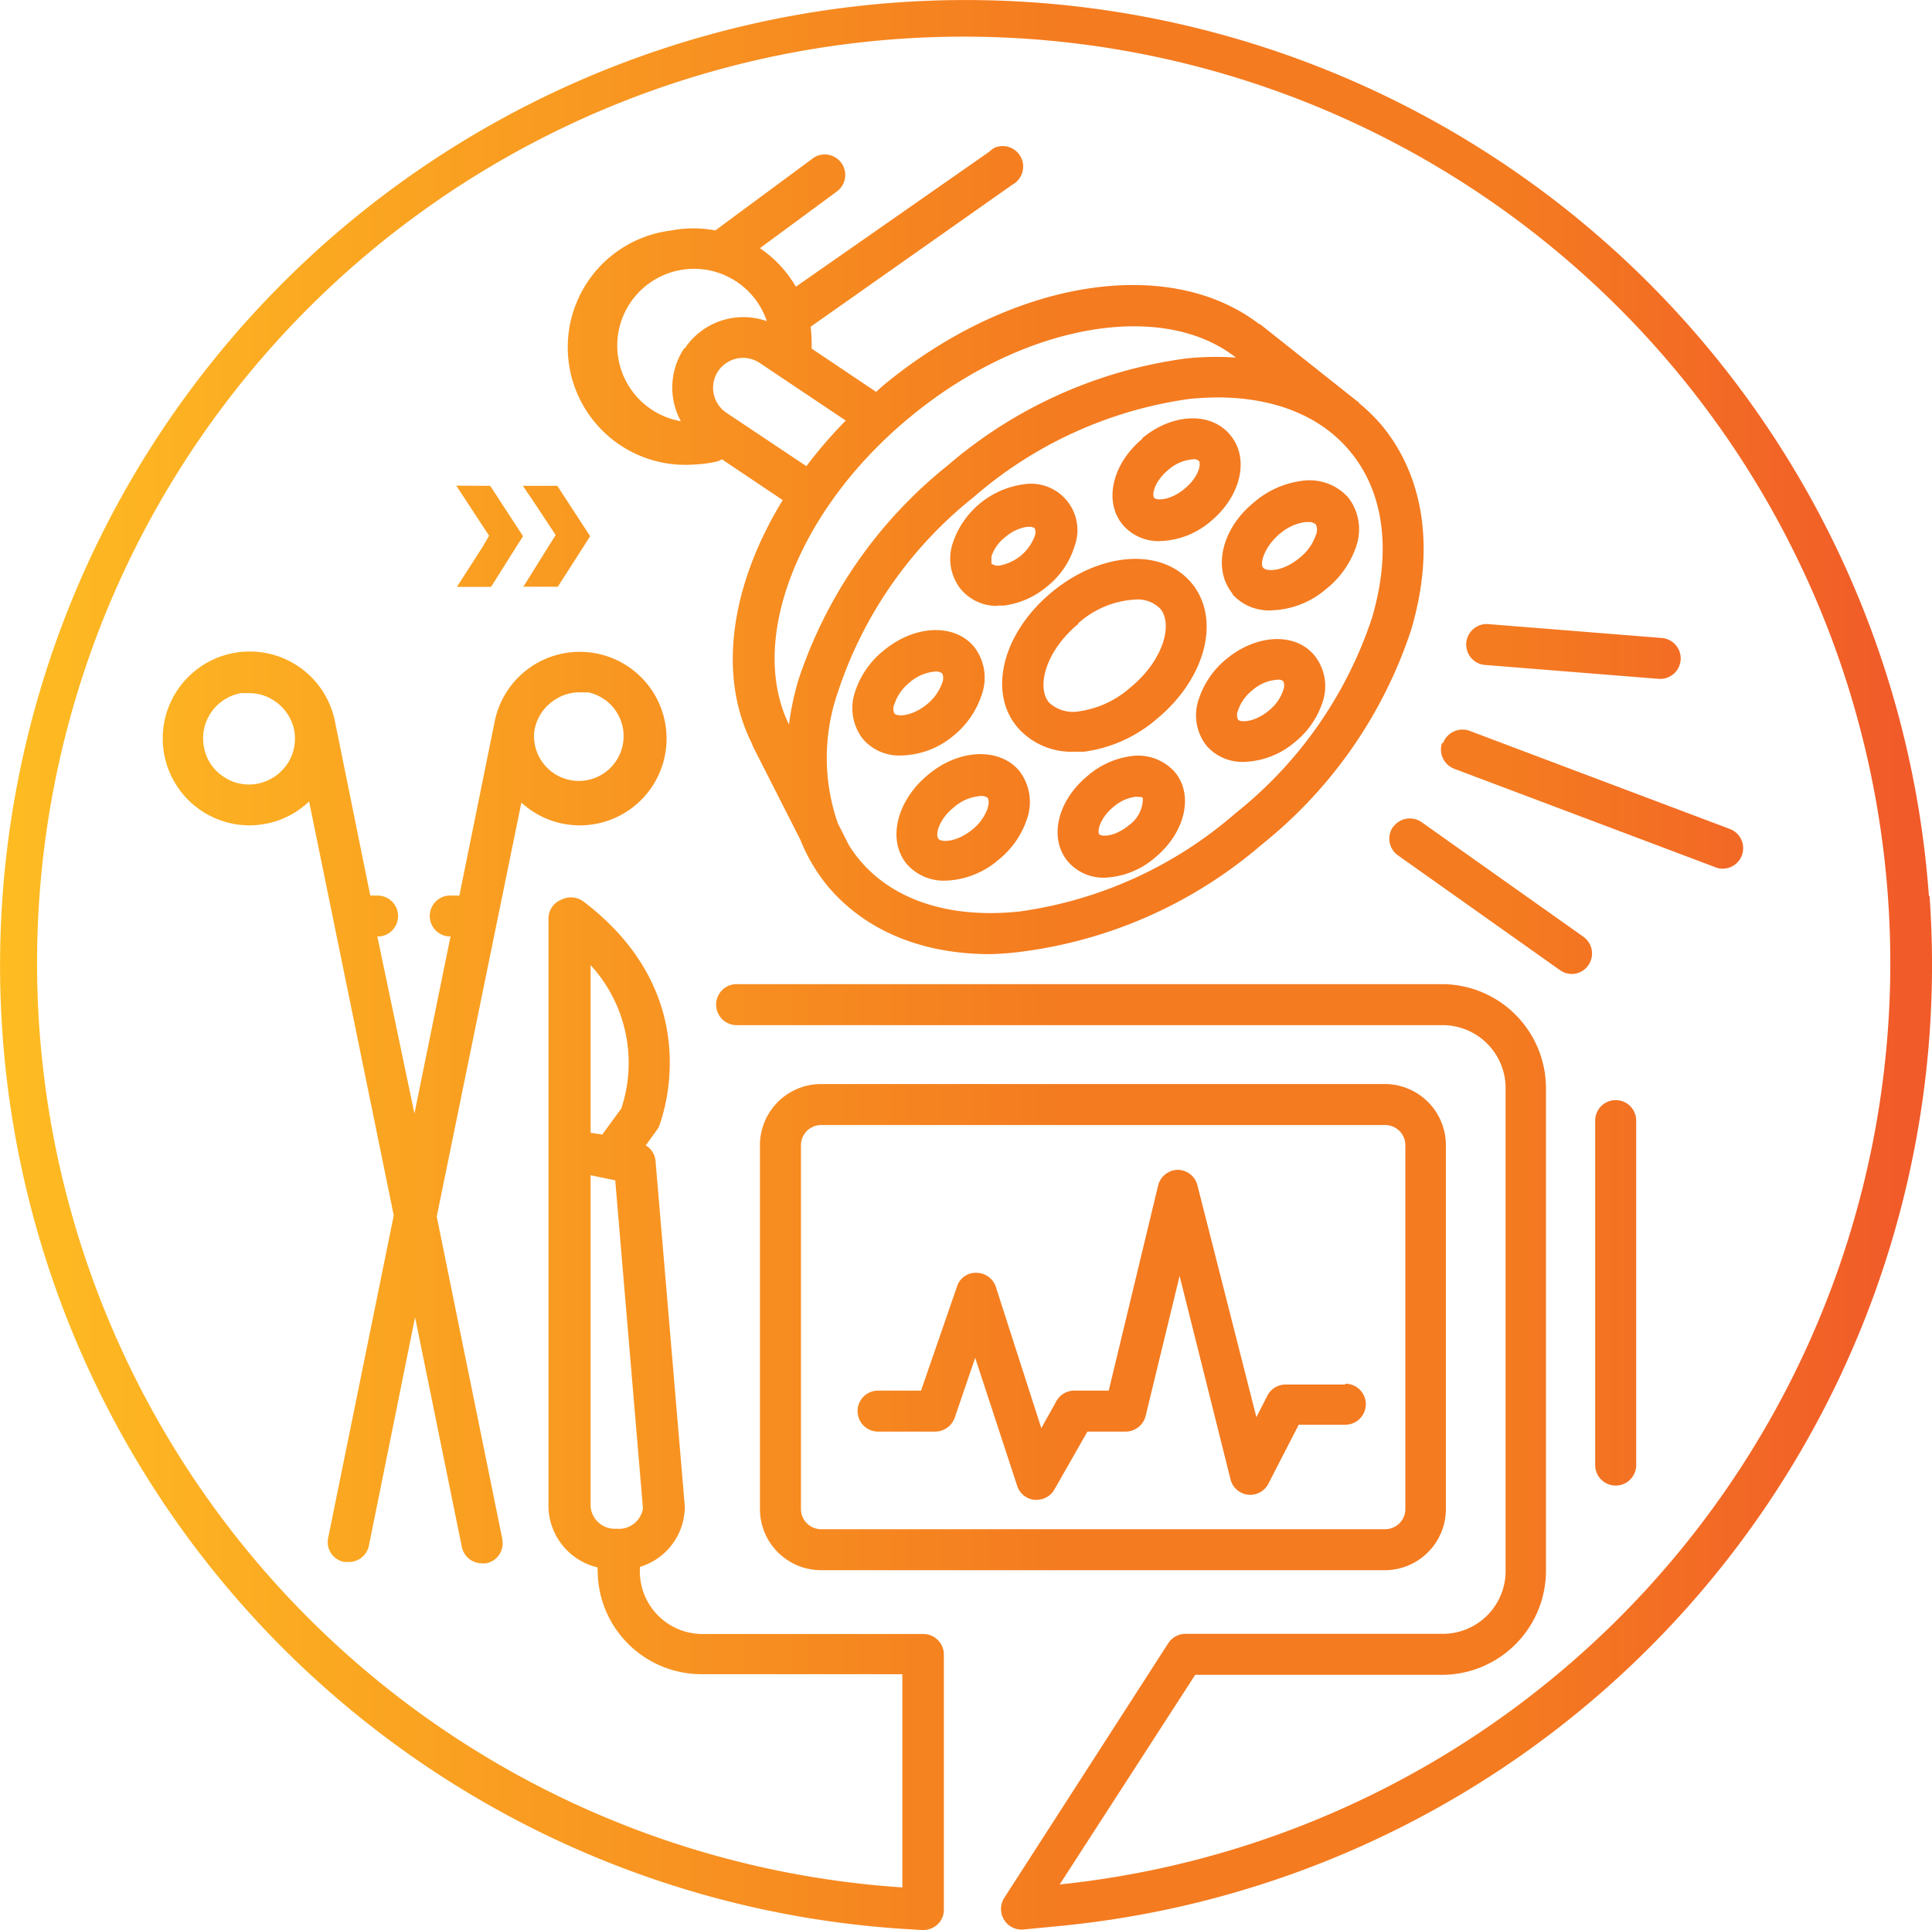<?xml version="1.0" encoding="UTF-8"?> <svg xmlns="http://www.w3.org/2000/svg" data-name="Layer 1" viewBox="0 0 117.76 117.67"><defs><linearGradient id="a" y1="83.61" x2="117.76" y2="83.61" gradientTransform="matrix(1 0 0 -1 0 142.44)" gradientUnits="userSpaceOnUse"><stop offset="0" stop-color="#febc22"></stop><stop offset=".55" stop-color="#f47b20"></stop><stop offset=".78" stop-color="#f47b20"></stop><stop offset=".99" stop-color="#f15a29"></stop></linearGradient></defs><path d="M43.72 28.13A1.08 1.08 0 0 0 44 28l3.71 2.49c-3.14 5.12-4 10.63-1.88 14.84a1.8 1.8 0 0 0 .08.21l2.87 5.65A10.77 10.77 0 0 0 50.43 54c2.27 2.72 5.74 4.17 9.92 4.17a18.12 18.12 0 0 0 2.08-.17 27.87 27.87 0 0 0 14.5-6.53A27.93 27.93 0 0 0 86 38.44c1.47-4.91.83-9.36-1.79-12.52a11 11 0 0 0-1.38-1.35.09.09 0 0 0-.07-.08l-5.86-4.65a.82.82 0 0 0-.2-.12c-5.56-4.21-15.14-2.63-22.9 3.81l-.4.36-3.93-2.64a9.87 9.87 0 0 0-.06-1.33l12.31-8.67A1.25 1.25 0 0 0 60.64 9a1.42 1.42 0 0 0-.34.25l-11.79 8.23a7.24 7.24 0 0 0-2.19-2.35L51 11.68a1.25 1.25 0 0 0-1.35-2.1.71.71 0 0 0-.14.1l-5.91 4.37a7.05 7.05 0 0 0-2.67 0 7.17 7.17 0 0 0 1.38 14.27 7.47 7.47 0 0 0 1.41-.19zm38.57-.61c2.08 2.5 2.54 6.12 1.32 10.2a25.43 25.43 0 0 1-8.29 11.85 25.33 25.33 0 0 1-13.17 6c-4.23.45-7.71-.67-9.78-3.17a7.82 7.82 0 0 1-.63-.88l-.67-1.32a12.19 12.19 0 0 1 0-8 25.31 25.31 0 0 1 8.26-11.88 25.41 25.41 0 0 1 13.17-6c.62-.06 1.21-.09 1.79-.09 3.43.02 6.23 1.15 8 3.29zm-26.86-2.06c6.81-5.66 15.35-7.23 19.9-3.66a17.5 17.5 0 0 0-3.07.06 27.94 27.94 0 0 0-14.5 6.52 28 28 0 0 0-9.09 13.06 17 17 0 0 0-.58 2.73c-2.53-5.17.58-13.12 7.34-18.71zm-3.88.18a28.82 28.82 0 0 0-2.4 2.78l-4.88-3.26a1.83 1.83 0 0 1-.5-2.53 1.87 1.87 0 0 1 1.17-.78 1.85 1.85 0 0 1 1.37.28zm-9.85-4.4a4.3 4.3 0 0 0-.2 4.44 4.68 4.68 0 1 1 5.24-6.1 4.29 4.29 0 0 0-5 1.66zm-9.8 14.53H34l1.57-2.45.4-.63-2-3.07h-2.1l.68 1 1.32 2-.44.7zm-4.09-6.16l.69 1.05 1.31 2-.38.66-1.58 2.46h2.08l1.55-2.46.4-.63-2-3.07zm89.76 25a58.86 58.86 0 1 0-62.34 63l1 .06a1.31 1.31 0 0 0 .92-.35 1.22 1.22 0 0 0 .38-.91v-15.54a1.25 1.25 0 0 0-1.25-1.25H42.81A3.82 3.82 0 0 1 39 95.8a1.22 1.22 0 0 0 0-.27 3.85 3.85 0 0 0 2.74-3.6v-.1l-1.78-21a1.22 1.22 0 0 0-.6-1l.68-.94a1.88 1.88 0 0 0 .14-.24c0-.08 3.19-7.76-4.62-13.69a1.28 1.28 0 0 0-1.32-.12 1.24 1.24 0 0 0-.81 1.16v35.87a3.88 3.88 0 0 0 3 3.69.54.54 0 0 0 0 .18 6.33 6.33 0 0 0 6.34 6.33H55v13a56.48 56.48 0 1 1 9.59-.18l8.26-12.78H87.9a6.35 6.35 0 0 0 6.33-6.33V66.32A6.35 6.35 0 0 0 87.9 60h-43a1.25 1.25 0 0 0 0 2.5h43a3.84 3.84 0 0 1 3.87 3.81v29.47a3.83 3.83 0 0 1-3.83 3.83H72.21a1.26 1.26 0 0 0-1 .57l-10 15.53a1.26 1.26 0 0 0 .39 1.74 1.32 1.32 0 0 0 .61.19h.12l2.28-.22a58.85 58.85 0 0 0 53-62.79zM36 58.84a8.82 8.82 0 0 1 1.87 8.74l-1.16 1.59-.71-.11zm1.6 34.36a1.48 1.48 0 0 1-1.6-1.33V71.65l1.5.31 1.69 20a1.48 1.48 0 0 1-1.62 1.24zM88.13 92V69.82a3.73 3.73 0 0 0-3.7-3.73H50.05a3.73 3.73 0 0 0-3.73 3.73V92a3.73 3.73 0 0 0 3.73 3.73h34.38a3.73 3.73 0 0 0 3.7-3.73zm-39.31 0V69.82a1.23 1.23 0 0 1 1.23-1.23h34.38a1.23 1.23 0 0 1 1.23 1.23V92a1.23 1.23 0 0 1-1.23 1.23H50.05A1.23 1.23 0 0 1 48.82 92zM82 84.41h-3.64a1.24 1.24 0 0 0-1.11.68l-.67 1.31L73 72.32a1.25 1.25 0 0 0-1.21-1 1.26 1.26 0 0 0-1.21 1l-3 12.46h-2.1a1.26 1.26 0 0 0-1.09.64l-.92 1.65-2.77-8.61a1.25 1.25 0 0 0-1.18-.86 1.19 1.19 0 0 0-1.19.84l-2.19 6.34h-2.62a1.25 1.25 0 0 0 0 2.5H57a1.27 1.27 0 0 0 1.19-.84l1.25-3.66L62 90.59a1.23 1.23 0 0 0 1.07.85h.12a1.25 1.25 0 0 0 1.09-.65l2-3.51h2.35a1.26 1.26 0 0 0 1.21-1l2.06-8.49L75 90.18a1.24 1.24 0 0 0 2.32.26l1.84-3.58H82a1.25 1.25 0 0 0 0-2.5zm2.91-34a1.25 1.25 0 0 0 .3 1.74l9.88 7a1.23 1.23 0 0 0 .72.23 1.22 1.22 0 0 0 1-.53 1.25 1.25 0 0 0-.3-1.74l-9.88-7a1.25 1.25 0 0 0-1.72.32zm3-5.16a1.26 1.26 0 0 0 .73 1.62l15.91 6a1.12 1.12 0 0 0 .44.09 1.25 1.25 0 0 0 .45-2.42l-15.91-6a1.27 1.27 0 0 0-1.59.81zm2.61-4.71l10.62.85h.11a1.25 1.25 0 0 0 .09-2.49l-10.62-.85a1.25 1.25 0 0 0-.3 2.48zm6.71 27.78v21a1.25 1.25 0 0 0 2.5 0v-21a1.25 1.25 0 0 0-2.5 0zM34.37 50.23a5.55 5.55 0 0 0 1 .09A5.29 5.29 0 1 0 30.15 44L28 54.6h-.44a1.25 1.25 0 1 0-.23 2.49h.13l-2.2 10.8L23 57.09h.17A1.25 1.25 0 0 0 23 54.6h-.43l-2.14-10.55a5.3 5.3 0 1 0-5.27 6.27 5.63 5.63 0 0 0 1-.09 5.19 5.19 0 0 0 2.68-1.37L24 74.1l-4 19.67a1.23 1.23 0 0 0 1 1.46h.29a1.26 1.26 0 0 0 1.18-.92l2.83-14 2.85 14a1.25 1.25 0 0 0 1.22 1 1 1 0 0 0 .25 0 1.23 1.23 0 0 0 1-1.42.43.43 0 0 1 0-.05l-4-19.67 5.16-25.24a5.26 5.26 0 0 0 2.59 1.3zm-1.79-5.72a2.76 2.76 0 0 1 1.17-1.8 2.7 2.7 0 0 1 1.58-.5h.52a2.73 2.73 0 1 1-3.27 2.27zm-15.09 2.1a2.86 2.86 0 0 1-1.8 1.17 2.75 2.75 0 0 1-2.1-.45 2.71 2.71 0 0 1-1.16-1.8 2.79 2.79 0 0 1 .44-2.1 2.83 2.83 0 0 1 1.8-1.17h.52a2.72 2.72 0 0 1 1.58.5 2.8 2.8 0 0 1 1.17 1.8 2.8 2.8 0 0 1-.45 2.05zm57.26-6.43a5.25 5.25 0 0 0-1.68 2.44 3 3 0 0 0 .46 2.83 2.89 2.89 0 0 0 2.29 1 5 5 0 0 0 3.12-1.22 5.2 5.2 0 0 0 1.68-2.44 3 3 0 0 0-.47-2.79c-1.15-1.46-3.55-1.36-5.4.18zm3.47 1.89a2.7 2.7 0 0 1-.88 1.25c-.86.72-1.73.74-1.88.55a.66.66 0 0 1 0-.55 2.61 2.61 0 0 1 .88-1.24 2.54 2.54 0 0 1 1.53-.64.49.49 0 0 1 .35.09.72.72 0 0 1 0 .54zm-21.67 5.18c-1.92 1.59-2.48 4-1.27 5.44a3 3 0 0 0 2.35 1 5.2 5.2 0 0 0 3.23-1.27 5.35 5.35 0 0 0 1.75-2.53 3.11 3.11 0 0 0-.48-2.89c-1.21-1.45-3.7-1.35-5.58.25zm3.66 2a2.9 2.9 0 0 1-.94 1.32c-.92.76-1.87.81-2.07.57s0-1.16.94-1.92a2.75 2.75 0 0 1 1.65-.69.63.63 0 0 1 .42.12.75.75 0 0 1 0 .55zM62 44.32a4.34 4.34 0 0 0 3.42 1.51h.64a8.5 8.5 0 0 0 4.45-2c3-2.48 3.92-6.11 2.12-8.28s-5.54-1.92-8.53.56-3.89 6.08-2.1 8.21zM65.72 38a5.69 5.69 0 0 1 3.5-1.45 1.94 1.94 0 0 1 1.51.57c.76.92.21 3.1-1.79 4.76a6 6 0 0 1-3.12 1.48 2.14 2.14 0 0 1-1.89-.54c-.76-.94-.21-3.12 1.79-4.78zm3.91-11.25c-1.84 1.53-2.37 3.83-1.2 5.24a2.87 2.87 0 0 0 2.27 1 5 5 0 0 0 3.1-1.21c1.84-1.53 2.37-3.83 1.2-5.24-1.17-1.45-3.52-1.36-5.37.17zm2.57 3.05c-.85.71-1.7.73-1.85.55s0-1 .88-1.72a2.57 2.57 0 0 1 1.51-.63.47.47 0 0 1 .34.1c.14.22-.03 1-.88 1.7zM58.12 44.85a5.36 5.36 0 0 0 1.73-2.53 3.07 3.07 0 0 0-.48-2.89c-1.2-1.44-3.62-1.34-5.52.24a5.33 5.33 0 0 0-1.73 2.5 3.07 3.07 0 0 0 .48 2.89 2.91 2.91 0 0 0 2.33 1 5.11 5.11 0 0 0 3.19-1.21zm-3.6-1.93a2.83 2.83 0 0 1 .91-1.3 2.72 2.72 0 0 1 1.6-.68.58.58 0 0 1 .4.12.71.71 0 0 1 0 .57 2.93 2.93 0 0 1-.92 1.3c-.9.74-1.82.79-2 .56a.67.67 0 0 1 .01-.57zm6.27-6h.4a5.12 5.12 0 0 0 2.65-1.18 5 5 0 0 0 1.65-2.42 2.83 2.83 0 0 0-3.12-3.79 5.31 5.31 0 0 0-4.29 3.56 3 3 0 0 0 .45 2.79 2.86 2.86 0 0 0 2.26 1.06zm-.36-3a2.52 2.52 0 0 1 .85-1.18 2.61 2.61 0 0 1 1.32-.62h.14a.49.49 0 0 1 .33.09.64.64 0 0 1 0 .47 2.82 2.82 0 0 1-2.16 1.8.64.64 0 0 1-.48-.12zm14.67 2.29a3 3 0 0 0 2.41 1 5.36 5.36 0 0 0 3.32-1.3 5.61 5.61 0 0 0 1.83-2.59 3.17 3.17 0 0 0-.49-3 3.17 3.17 0 0 0-2.84-1 5.51 5.51 0 0 0-2.9 1.31c-2 1.63-2.53 4.08-1.29 5.58zm2.9-3.66a3 3 0 0 1 1.55-.72h.17a.65.65 0 0 1 .48.14.76.76 0 0 1 0 .66 3 3 0 0 1-1 1.39c-1 .83-2 .85-2.21.59s.06-1.24 1-2.06zM68.93 46.1a5.09 5.09 0 0 0-2.66 1.22c-1.83 1.52-2.35 3.79-1.19 5.19a2.86 2.86 0 0 0 2.25 1 5 5 0 0 0 3.1-1.25c1.82-1.52 2.34-3.8 1.18-5.19a3 3 0 0 0-2.68-.97zm-.13 4.22c-.87.72-1.68.69-1.8.54s0-.94.86-1.66a2.56 2.56 0 0 1 1.33-.62c.28 0 .43 0 .47.08a2 2 0 0 1-.86 1.66z" fill="url(#a)" data-name="Layer 1"></path></svg> 